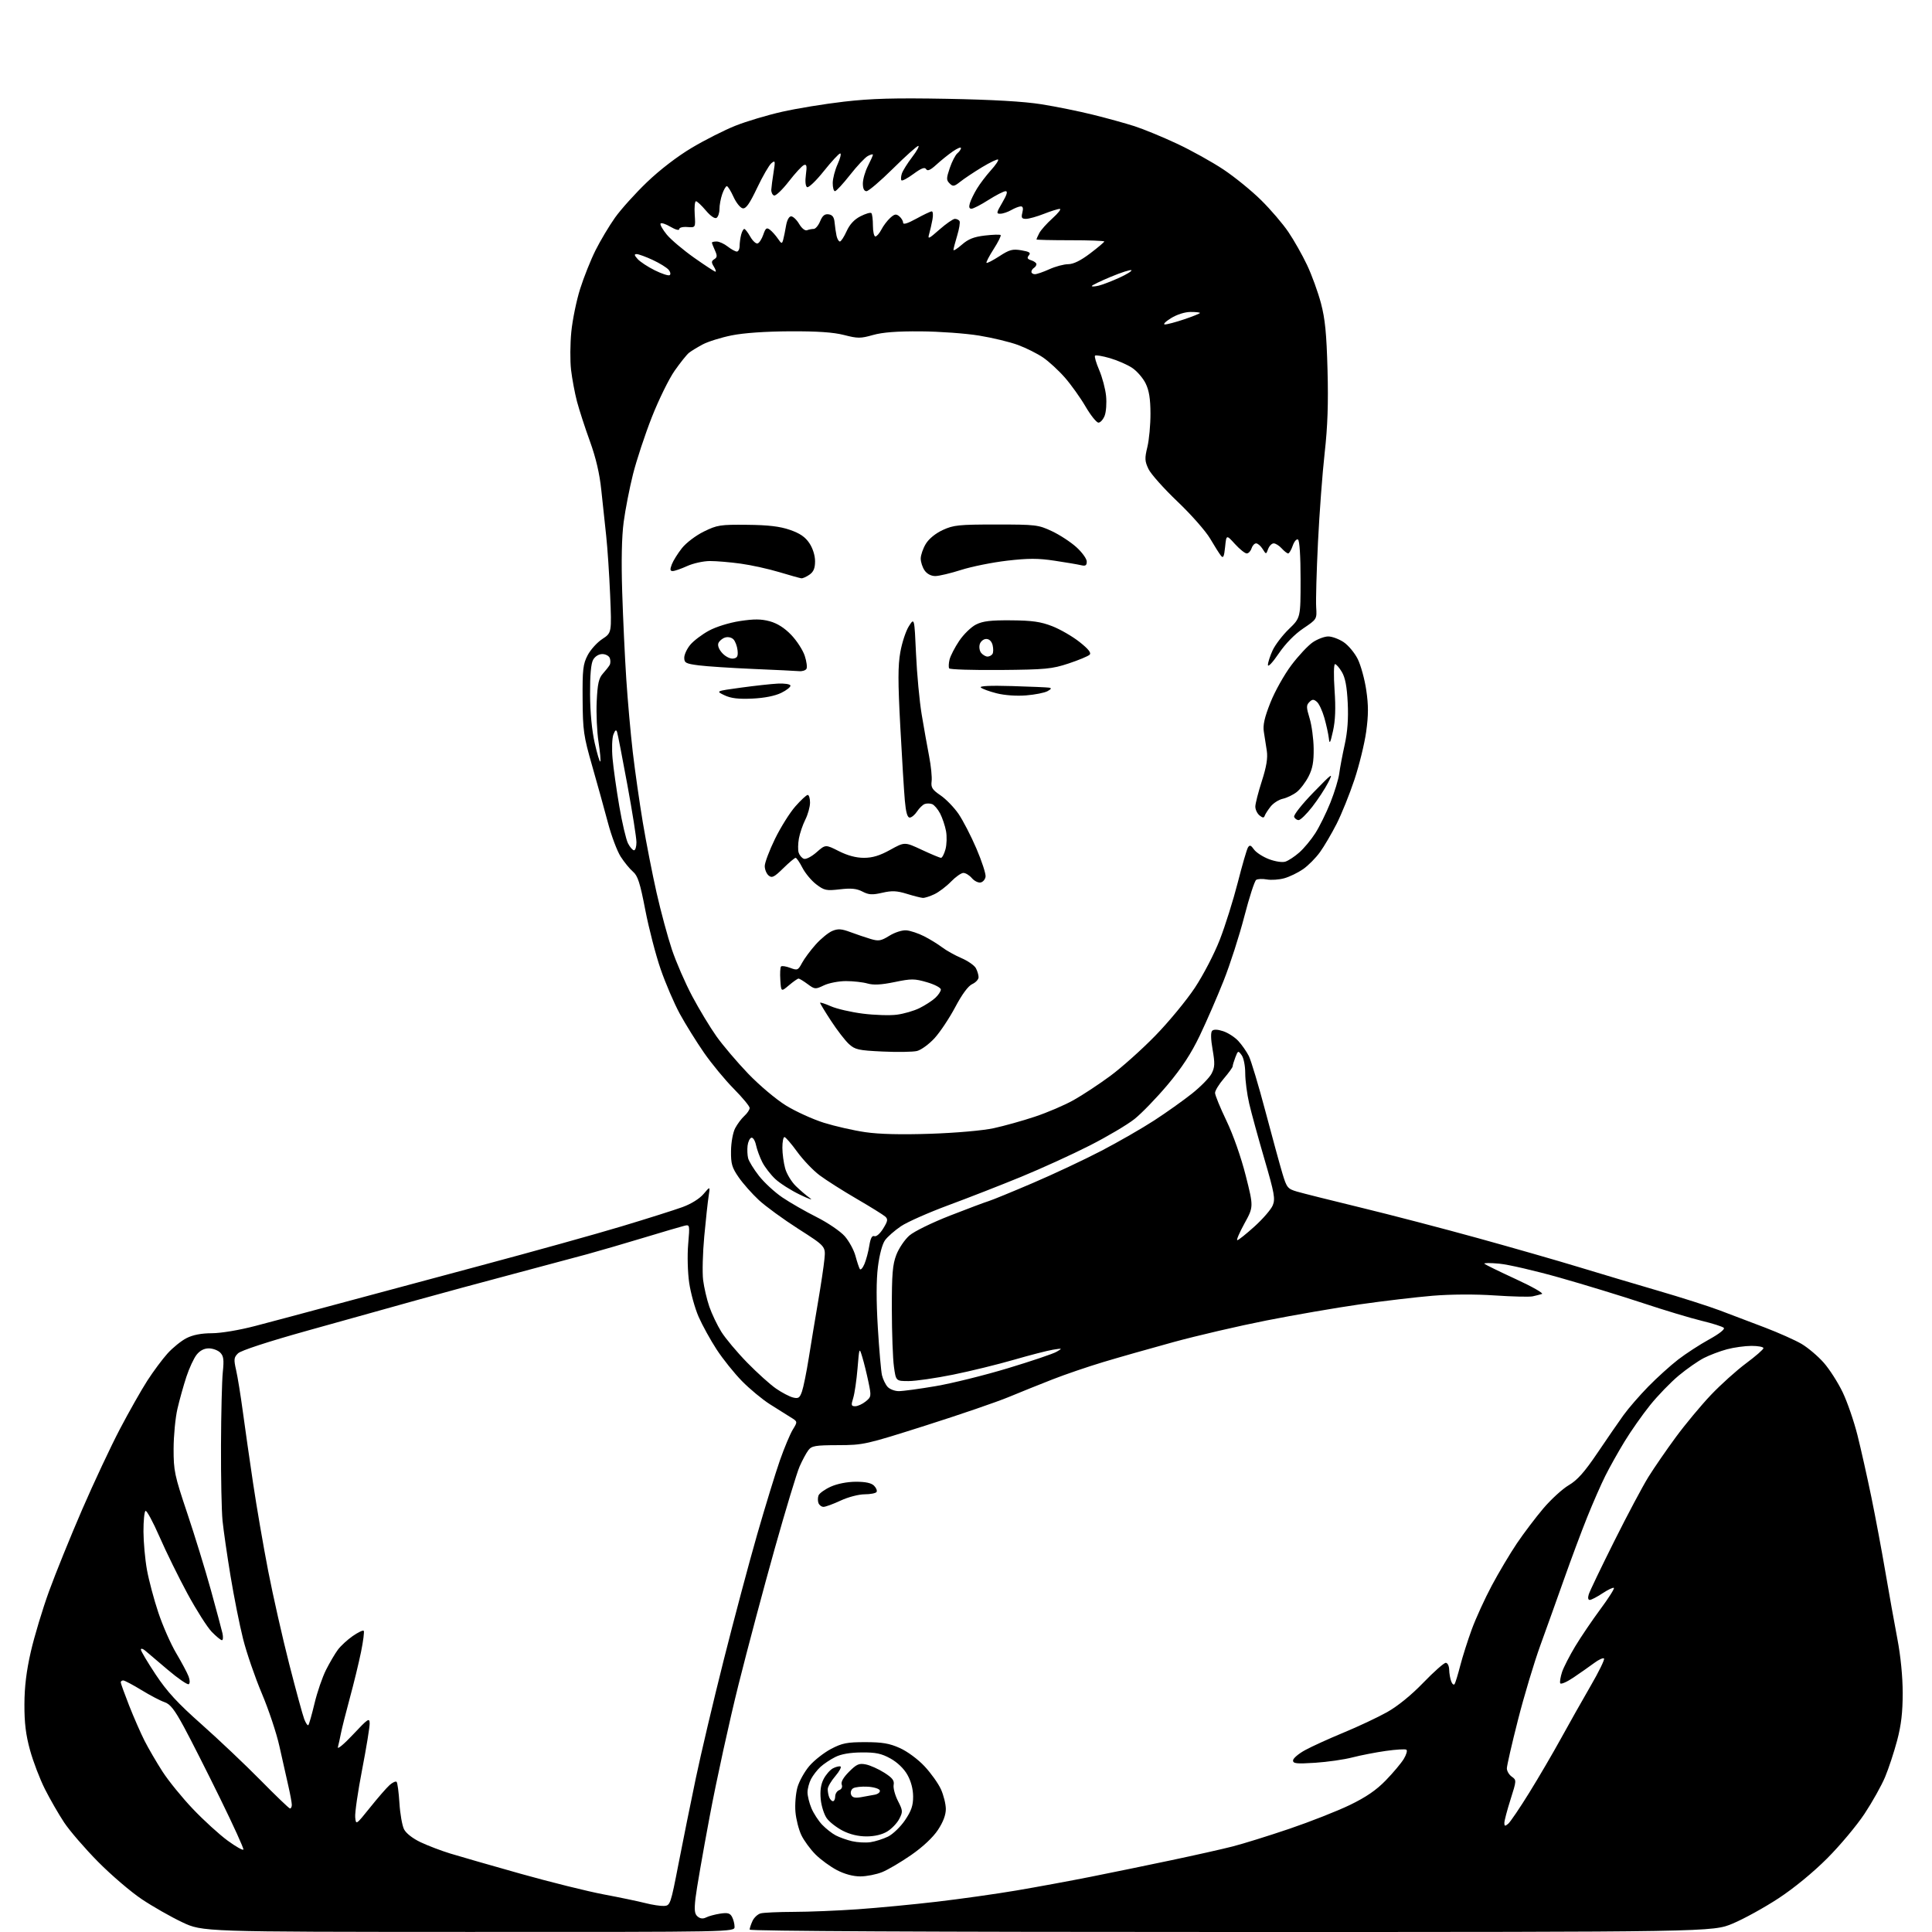 <?xml version="1.0" encoding="UTF-8" standalone="no"?>
<svg 
  version="1.1" 
  xmlns="http://www.w3.org/2000/svg" 
  xmlns:xlink="http://www.w3.org/1999/xlink" 
  xmlns:svg="http://www.w3.org/2000/svg"
  xmlns:rdf="http://www.w3.org/1999/02/22-rdf-syntax-ns#"
  xmlns:cc="http://creativecommons.org/ns#"
  xmlns:dc="http://purl.org/dc/elements/1.1/"
  viewBox="0 0 768 768"
  width="768"
  height="768"
>
<style>svg {background-color: white; }</style>"
<path stroke="none" fill="black" fill-rule="evenodd" d="M186.25,767.97C80.50,767.94 80.50,767.94 72.40,764.10C67.94,761.99 60.74,757.89 56.40,754.99C52.05,752.09 44.23,745.39 39.00,740.11C33.77,734.82 27.71,727.79 25.52,724.50C23.33,721.20 19.89,715.22 17.87,711.22C15.85,707.22 13.18,700.24 11.94,695.72C10.26,689.64 9.68,684.90 9.71,677.50C9.73,670.49 10.50,664.21 12.27,656.50C13.66,650.45 16.90,639.70 19.47,632.61C22.05,625.52 27.97,610.90 32.64,600.11C37.31,589.33 44.09,574.88 47.70,568.00C51.32,561.12 56.20,552.50 58.56,548.84C60.92,545.18 64.54,540.31 66.60,538.02C68.67,535.73 72.06,532.99 74.14,531.93C76.67,530.64 80.01,529.99 84.21,529.98C87.85,529.97 95.14,528.75 101.50,527.08C107.55,525.50 121.72,521.72 133.00,518.67C144.28,515.62 170.45,508.59 191.17,503.06C211.89,497.52 237.09,490.51 247.17,487.47C257.25,484.44 268.10,481.00 271.27,479.85C274.75,478.58 278.09,476.50 279.68,474.62C282.32,471.50 282.32,471.50 281.69,475.50C281.35,477.70 280.56,484.90 279.95,491.50C279.34,498.10 279.14,505.90 279.50,508.83C279.87,511.77 280.97,516.52 281.96,519.40C282.95,522.27 285.10,526.77 286.73,529.40C288.37,532.02 292.99,537.54 297.01,541.65C301.03,545.76 306.20,550.42 308.51,552.00C310.81,553.59 313.83,555.17 315.22,555.52C317.38,556.06 317.90,555.71 318.80,553.13C319.38,551.47 320.60,545.47 321.50,539.80C322.40,534.14 324.06,524.10 325.19,517.50C326.32,510.90 327.47,503.24 327.73,500.47C328.21,495.44 328.21,495.44 317.36,488.50C311.39,484.68 304.31,479.52 301.63,477.03C298.95,474.54 295.35,470.48 293.64,468.00C290.96,464.13 290.53,462.65 290.59,457.50C290.63,454.14 291.35,450.18 292.23,448.50C293.09,446.85 294.74,444.64 295.90,443.59C297.05,442.55 298.00,441.13 298.00,440.44C298.00,439.75 295.17,436.33 291.72,432.84C288.26,429.35 282.93,422.90 279.87,418.50C276.82,414.10 272.48,407.12 270.23,403.00C267.99,398.88 264.56,390.89 262.62,385.27C260.67,379.64 257.93,369.06 256.52,361.77C254.43,350.92 253.53,348.13 251.61,346.50C250.32,345.40 248.12,342.70 246.71,340.50C245.31,338.30 243.03,332.23 241.65,327.00C240.26,321.77 237.46,311.65 235.41,304.50C231.98,292.53 231.68,290.43 231.60,278.00C231.51,266.17 231.76,264.00 233.58,260.50C234.72,258.30 237.34,255.39 239.41,254.03C243.17,251.56 243.17,251.56 242.54,236.53C242.19,228.26 241.48,217.68 240.97,213.00C240.45,208.32 239.58,200.16 239.03,194.85C238.36,188.30 236.90,182.06 234.51,175.44C232.56,170.08 230.25,162.95 229.36,159.60C228.48,156.24 227.42,150.57 227.00,147.00C226.59,143.43 226.64,136.61 227.11,131.87C227.58,127.12 229.15,119.47 230.60,114.87C232.05,110.26 234.81,103.35 236.73,99.50C238.66,95.65 242.15,89.80 244.49,86.50C246.84,83.20 252.55,76.86 257.19,72.41C262.33,67.48 269.31,62.12 275.06,58.71C280.25,55.62 288.04,51.69 292.36,49.97C296.68,48.25 305.01,45.76 310.86,44.44C316.71,43.11 327.80,41.30 335.50,40.41C346.40,39.15 355.48,38.90 376.50,39.28C394.66,39.62 406.94,40.33 414.00,41.45C419.77,42.37 429.00,44.24 434.50,45.61C440.00,46.97 447.43,49.02 451.00,50.17C454.57,51.32 462.17,54.45 467.87,57.12C473.57,59.79 481.89,64.41 486.37,67.40C490.84,70.38 497.56,75.85 501.30,79.55C505.05,83.24 509.92,88.93 512.13,92.19C514.34,95.45 517.69,101.35 519.56,105.31C521.44,109.26 523.92,116.10 525.09,120.50C526.75,126.76 527.32,132.52 527.71,147.00C528.07,160.40 527.76,169.50 526.58,180.00C525.68,187.97 524.49,203.95 523.92,215.50C523.35,227.05 523.03,238.67 523.20,241.32C523.50,246.14 523.50,246.14 518.05,249.82C514.64,252.12 510.99,255.86 508.30,259.81C505.85,263.41 504.01,265.35 504.02,264.31C504.03,263.32 504.88,260.70 505.90,258.50C506.93,256.30 509.84,252.49 512.38,250.04C517.00,245.58 517.00,245.58 517.00,230.35C517.00,221.02 516.60,214.87 515.97,214.48C515.41,214.14 514.47,215.23 513.88,216.92C513.29,218.62 512.47,220.00 512.06,220.00C511.65,220.00 510.50,219.10 509.50,218.00C508.50,216.90 507.07,216.00 506.31,216.00C505.56,216.00 504.57,217.00 504.11,218.22C503.29,220.44 503.29,220.44 501.91,218.22C501.14,217.00 499.98,216.00 499.33,216.00C498.67,216.00 497.85,216.90 497.50,218.00C497.15,219.10 496.29,220.00 495.59,220.00C494.89,220.00 492.79,218.31 490.91,216.25C487.50,212.50 487.50,212.50 487.00,217.42C486.60,221.31 486.26,222.04 485.36,220.92C484.73,220.14 482.78,217.07 481.04,214.09C479.29,211.12 473.45,204.49 468.05,199.36C462.66,194.22 457.47,188.41 456.54,186.44C455.05,183.31 455.00,182.20 456.10,177.68C456.79,174.83 457.35,168.85 457.33,164.39C457.31,158.50 456.78,155.22 455.40,152.40C454.35,150.27 451.95,147.50 450.06,146.24C448.17,144.98 444.20,143.24 441.24,142.38C438.28,141.52 435.60,141.07 435.29,141.38C434.98,141.69 435.73,144.26 436.95,147.11C438.17,149.95 439.40,154.57 439.68,157.39C439.96,160.20 439.71,163.74 439.12,165.25C438.53,166.76 437.42,168.00 436.66,168.00C435.89,168.00 433.58,165.13 431.53,161.62C429.48,158.11 425.78,152.93 423.31,150.10C420.84,147.28 416.95,143.70 414.66,142.13C412.37,140.57 407.89,138.32 404.69,137.14C401.50,135.95 394.52,134.27 389.19,133.40C383.86,132.53 373.43,131.77 366.00,131.72C356.58,131.65 350.85,132.09 347.02,133.17C342.08,134.57 340.96,134.57 335.52,133.17C331.28,132.08 324.92,131.65 314.00,131.70C304.25,131.75 295.65,132.35 290.84,133.32C286.62,134.17 281.45,135.79 279.34,136.91C277.23,138.04 274.77,139.53 273.89,140.24C273.00,140.94 270.43,144.16 268.17,147.38C265.91,150.61 261.83,158.93 259.10,165.87C256.37,172.82 253.01,183.00 251.63,188.50C250.25,194.00 248.58,202.55 247.92,207.50C247.14,213.41 246.94,223.01 247.34,235.50C247.67,245.95 248.40,261.48 248.96,270.00C249.52,278.52 250.68,291.57 251.54,299.00C252.41,306.43 254.21,319.02 255.54,327.00C256.88,334.98 259.34,347.54 261.01,354.92C262.68,362.30 265.41,372.42 267.08,377.42C268.75,382.41 272.38,390.77 275.16,396.00C277.94,401.23 282.29,408.43 284.83,412.00C287.37,415.57 293.03,422.23 297.40,426.79C301.86,431.43 308.45,436.99 312.42,439.45C316.32,441.85 323.11,444.94 327.52,446.32C331.94,447.70 339.32,449.38 343.94,450.05C349.51,450.87 358.23,451.08 369.91,450.69C380.07,450.35 390.67,449.41 395.00,448.48C399.12,447.59 406.50,445.53 411.38,443.90C416.27,442.28 423.19,439.32 426.75,437.32C430.32,435.33 436.90,430.99 441.37,427.69C445.84,424.39 453.87,417.22 459.20,411.75C464.54,406.29 471.63,397.69 474.97,392.66C478.36,387.53 482.74,379.10 484.91,373.50C487.05,368.00 490.24,357.81 492.02,350.87C493.79,343.92 495.62,337.62 496.09,336.87C496.77,335.78 497.26,335.95 498.47,337.67C499.31,338.86 501.98,340.59 504.40,341.52C506.94,342.48 509.72,342.91 510.97,342.51C512.16,342.13 514.64,340.50 516.48,338.88C518.32,337.27 521.19,333.82 522.85,331.22C524.51,328.63 527.22,323.12 528.87,319.00C530.51,314.88 532.09,309.70 532.37,307.50C532.65,305.30 533.63,300.12 534.54,296.00C535.67,290.84 536.05,285.66 535.74,279.40C535.43,272.96 534.75,269.39 533.43,267.15C532.41,265.42 531.17,264.00 530.69,264.00C530.19,264.00 530.11,268.51 530.51,274.32C531.01,281.57 530.82,286.41 529.89,290.57C528.81,295.43 528.51,295.96 528.24,293.50C528.05,291.85 527.26,288.20 526.46,285.38C525.67,282.57 524.32,279.68 523.46,278.97C522.18,277.90 521.65,277.92 520.48,279.10C519.24,280.33 519.26,281.19 520.58,285.51C521.42,288.25 522.15,293.65 522.20,297.50C522.27,302.80 521.78,305.52 520.17,308.66C519.01,310.94 516.90,313.72 515.48,314.84C514.06,315.95 511.58,317.15 509.97,317.51C508.35,317.86 506.15,319.27 505.08,320.63C504.01,321.99 502.95,323.64 502.73,324.30C502.43,325.20 501.91,325.15 500.66,324.13C499.75,323.37 499.01,321.80 499.01,320.63C499.02,319.46 500.18,314.90 501.60,310.50C503.44,304.78 504.00,301.36 503.58,298.50C503.25,296.30 502.72,292.89 502.40,290.92C501.97,288.27 502.64,285.27 505.00,279.31C506.75,274.88 510.50,268.18 513.34,264.41C516.18,260.64 520.03,256.53 521.90,255.28C523.77,254.03 526.51,253.00 528.00,253.00C529.49,253.00 532.23,254.01 534.10,255.25C535.97,256.49 538.50,259.53 539.73,262.00C540.95,264.48 542.48,270.03 543.11,274.35C544.00,280.37 543.99,284.23 543.08,290.85C542.42,295.61 540.31,304.22 538.39,309.98C536.47,315.74 533.29,323.62 531.33,327.48C529.36,331.34 526.40,336.40 524.73,338.71C523.07,341.03 520.04,344.09 517.99,345.51C515.94,346.93 512.57,348.56 510.49,349.13C508.42,349.70 505.32,349.91 503.61,349.60C501.90,349.29 499.98,349.36 499.35,349.77C498.72,350.17 496.60,356.72 494.63,364.33C492.66,371.94 488.97,383.42 486.42,389.83C483.88,396.25 479.61,406.05 476.95,411.62C473.51,418.81 469.81,424.47 464.14,431.22C459.75,436.43 453.83,442.56 450.98,444.83C448.12,447.10 440.10,451.85 433.15,455.38C426.19,458.92 413.98,464.49 406.00,467.77C398.02,471.05 384.99,476.14 377.04,479.08C369.08,482.03 360.56,485.80 358.11,487.47C355.65,489.14 352.82,491.62 351.82,493.00C350.73,494.50 349.60,498.72 348.99,503.57C348.32,508.91 348.31,517.08 348.95,527.74C349.49,536.60 350.23,545.12 350.60,546.68C350.97,548.23 351.95,550.29 352.79,551.25C353.63,552.21 355.65,553.00 357.29,553.00C358.94,553.00 365.55,552.10 372.00,551.00C378.45,549.90 391.32,546.71 400.59,543.91C409.86,541.12 418.58,538.17 419.97,537.37C422.44,535.94 422.40,535.92 418.57,536.53C416.40,536.88 409.42,538.68 403.04,540.53C396.66,542.38 385.78,545.05 378.85,546.45C371.92,547.85 363.98,549.00 361.20,549.00C356.14,549.00 356.14,549.00 355.35,543.25C354.91,540.09 354.54,529.85 354.52,520.50C354.50,506.43 354.81,502.69 356.31,498.80C357.31,496.21 359.63,492.78 361.47,491.16C363.35,489.51 370.41,486.05 377.65,483.22C384.72,480.46 391.62,477.87 393.00,477.46C394.38,477.05 402.25,473.82 410.50,470.29C418.75,466.77 431.04,460.99 437.80,457.47C444.57,453.94 454.02,448.51 458.80,445.40C463.59,442.29 470.33,437.50 473.78,434.76C477.24,432.02 480.76,428.43 481.62,426.78C482.92,424.25 482.99,422.76 482.03,417.24C481.30,413.06 481.24,410.36 481.85,409.75C482.47,409.13 484.05,409.19 486.24,409.92C488.13,410.54 490.82,412.27 492.22,413.77C493.62,415.27 495.51,417.97 496.42,419.76C497.32,421.56 500.30,431.46 503.02,441.76C505.75,452.07 508.80,463.20 509.79,466.50C511.48,472.11 511.86,472.58 515.55,473.67C517.72,474.31 529.17,477.18 541.00,480.05C552.83,482.92 573.75,488.38 587.50,492.18C601.25,495.98 619.25,501.14 627.50,503.66C635.75,506.18 649.97,510.41 659.11,513.08C668.24,515.74 679.27,519.26 683.61,520.90C687.95,522.54 696.00,525.59 701.51,527.69C707.01,529.79 713.61,532.73 716.16,534.23C718.71,535.74 722.68,539.10 724.97,541.70C727.26,544.30 730.65,549.60 732.50,553.47C734.35,557.33 736.99,565.00 738.37,570.50C739.75,576.00 742.22,587.02 743.87,595.00C745.51,602.98 748.04,616.48 749.49,625.00C750.95,633.52 753.08,645.45 754.24,651.50C755.54,658.31 756.35,666.50 756.35,673.00C756.35,680.67 755.76,685.76 754.14,691.87C752.92,696.47 750.77,703.00 749.36,706.37C747.96,709.74 744.27,716.33 741.18,721.00C738.09,725.67 731.40,733.66 726.32,738.74C720.72,744.35 713.11,750.59 706.97,754.62C701.40,758.27 693.25,762.77 688.84,764.62C680.84,768.00 680.84,768.00 489.42,768.00C368.77,768.00 298.00,767.65 298.00,767.05C298.00,766.52 298.50,764.99 299.12,763.63C299.74,762.28 301.20,760.91 302.37,760.60C303.54,760.28 309.45,760.02 315.50,760.00C321.55,759.99 333.02,759.52 341.00,758.96C348.98,758.40 363.12,757.05 372.43,755.96C381.74,754.87 395.93,752.87 403.96,751.51C411.99,750.15 425.30,747.70 433.53,746.06C441.76,744.42 456.15,741.47 465.50,739.49C474.85,737.52 485.88,735.05 490.00,733.99C494.12,732.94 504.25,729.79 512.50,726.99C520.75,724.19 531.57,719.93 536.55,717.53C543.02,714.40 547.10,711.61 550.86,707.73C553.76,704.75 556.99,700.91 558.03,699.19C559.07,697.48 559.53,695.83 559.05,695.53C558.56,695.23 554.89,695.45 550.88,696.02C546.87,696.59 540.90,697.75 537.60,698.60C534.31,699.46 527.65,700.41 522.81,700.73C515.42,701.20 514.00,701.06 514.00,699.81C514.00,698.99 516.19,697.12 518.88,695.66C521.56,694.20 528.45,691.07 534.18,688.70C539.92,686.33 547.65,682.69 551.36,680.62C555.58,678.25 560.98,673.88 565.76,668.92C569.97,664.56 573.99,661.00 574.71,661.00C575.43,661.00 576.03,662.20 576.07,663.75C576.11,665.26 576.48,667.37 576.90,668.43C577.31,669.50 577.92,669.94 578.24,669.42C578.56,668.91 579.57,665.60 580.48,662.08C581.39,658.56 583.44,652.10 585.04,647.73C586.64,643.35 590.23,635.49 593.02,630.26C595.82,625.03 600.31,617.48 603.01,613.48C605.71,609.48 610.44,603.24 613.51,599.61C616.59,595.99 621.14,591.83 623.62,590.38C627.01,588.39 629.84,585.21 634.97,577.62C638.73,572.05 643.40,565.27 645.36,562.55C647.32,559.83 651.76,554.72 655.21,551.19C658.67,547.65 664.01,542.83 667.07,540.46C670.13,538.10 675.68,534.49 679.39,532.45C683.41,530.24 685.77,528.37 685.24,527.84C684.74,527.34 680.77,526.08 676.42,525.03C672.06,523.98 661.56,520.82 653.08,518.00C644.59,515.19 629.74,510.64 620.08,507.91C610.41,505.17 599.58,502.66 596.00,502.33C592.42,501.99 589.76,502.01 590.08,502.35C590.39,502.70 595.99,505.44 602.52,508.45C609.05,511.45 613.74,514.12 612.95,514.37C612.15,514.62 610.48,515.05 609.24,515.32C608.00,515.59 601.25,515.43 594.24,514.96C586.46,514.43 576.83,514.48 569.50,515.08C562.90,515.63 549.85,517.17 540.50,518.51C531.15,519.85 514.47,522.73 503.44,524.91C492.40,527.09 475.75,530.96 466.44,533.51C457.12,536.06 444.55,539.64 438.50,541.46C432.45,543.28 423.45,546.35 418.50,548.29C413.55,550.22 405.68,553.39 401.00,555.33C396.32,557.28 381.48,562.37 368.00,566.65C344.08,574.25 343.25,574.44 333.17,574.47C324.03,574.50 322.66,574.73 321.32,576.50C320.48,577.60 318.92,580.52 317.84,582.98C316.76,585.44 312.33,600.07 308.00,615.48C303.67,630.89 297.17,655.28 293.57,669.67C289.97,684.06 284.80,707.68 282.09,722.17C279.37,736.65 276.84,751.22 276.47,754.54C275.93,759.36 276.10,760.84 277.33,761.86C278.37,762.72 279.46,762.84 280.69,762.21C281.68,761.70 284.19,761.02 286.25,760.70C289.26,760.24 290.20,760.50 291.00,762.00C291.55,763.03 292.00,764.80 292.00,765.93C292.00,768.00 292.00,768.00 186.25,767.97zM264.00,757.64C266.42,757.50 266.60,756.97 269.70,741.00C271.47,731.92 274.55,716.62 276.57,707.00C278.58,697.38 283.57,676.23 287.66,660.00C291.75,643.77 297.74,621.27 300.98,610.00C304.22,598.73 308.30,585.45 310.03,580.50C311.77,575.55 314.07,570.06 315.14,568.30C317.10,565.11 317.10,565.11 314.30,563.40C312.76,562.46 309.02,560.11 306.00,558.18C302.98,556.25 298.00,552.12 294.94,549.00C291.88,545.88 287.34,540.22 284.86,536.42C282.38,532.61 279.16,526.76 277.70,523.42C276.24,520.08 274.56,514.00 273.96,509.92C273.36,505.79 273.18,499.01 273.56,494.61C274.23,486.72 274.23,486.72 271.87,487.31C270.56,487.63 263.43,489.73 256.00,491.98C248.57,494.23 238.45,497.18 233.50,498.54C228.55,499.89 215.05,503.51 203.50,506.57C191.95,509.63 174.62,514.33 165.00,517.01C155.38,519.69 136.03,525.08 122.00,529.01C106.51,533.34 95.76,536.86 94.63,537.97C92.97,539.59 92.88,540.35 93.86,544.65C94.47,547.32 95.66,554.67 96.51,561.00C97.36,567.33 99.20,580.15 100.59,589.50C101.98,598.85 104.69,614.60 106.61,624.50C108.54,634.40 112.30,651.05 114.97,661.50C117.64,671.95 120.33,681.80 120.94,683.39C121.56,684.98 122.29,686.04 122.57,685.76C122.86,685.48 123.96,681.59 125.03,677.12C126.10,672.64 128.16,666.65 129.61,663.79C131.05,660.94 133.16,657.34 134.30,655.81C135.43,654.28 138.09,651.83 140.20,650.36C142.31,648.90 144.28,647.95 144.58,648.25C144.88,648.55 144.40,652.33 143.52,656.65C142.64,660.97 140.63,669.23 139.06,675.00C137.49,680.77 135.90,687.08 135.53,689.00C135.15,690.92 134.61,693.40 134.32,694.50C134.02,695.60 136.73,693.35 140.34,689.50C146.29,683.15 146.91,682.74 146.95,685.08C146.98,686.49 145.63,694.76 143.95,703.45C142.27,712.14 141.03,720.66 141.20,722.38C141.50,725.50 141.50,725.50 147.12,718.50C150.20,714.65 153.69,710.64 154.87,709.59C156.05,708.54 157.30,707.97 157.66,708.32C158.01,708.68 158.51,712.46 158.78,716.73C159.04,721.00 159.87,725.70 160.61,727.17C161.42,728.77 164.08,730.84 167.23,732.33C170.13,733.70 175.43,735.72 179.00,736.81C182.57,737.91 195.18,741.53 207.00,744.86C218.82,748.18 233.68,751.87 240.00,753.06C246.32,754.25 253.75,755.80 256.50,756.50C259.25,757.21 262.62,757.72 264.00,757.64zM342.00,745.90C339.14,745.90 335.76,745.00 332.71,743.41C330.08,742.04 326.24,739.24 324.18,737.18C322.12,735.12 319.58,731.65 318.54,729.47C317.50,727.29 316.44,723.13 316.20,720.23C315.95,717.34 316.31,712.97 316.99,710.52C317.68,708.08 319.81,704.25 321.73,702.00C323.65,699.76 327.54,696.71 330.36,695.22C334.78,692.91 336.70,692.53 344.00,692.53C350.75,692.54 353.58,693.02 357.71,694.88C360.68,696.21 364.91,699.33 367.52,702.13C370.05,704.83 372.98,708.94 374.04,711.27C375.09,713.60 375.97,717.11 375.98,719.08C375.99,721.45 374.93,724.27 372.84,727.43C370.89,730.38 366.84,734.18 362.29,737.34C358.23,740.16 353.02,743.24 350.71,744.18C348.39,745.12 344.48,745.89 342.00,745.90zM96.76,735.21C96.92,734.74 92.76,725.61 87.52,714.93C82.28,704.24 75.81,691.47 73.15,686.55C69.37,679.57 67.66,677.39 65.40,676.63C63.80,676.10 59.68,673.94 56.23,671.83C52.79,669.73 49.52,668.00 48.98,668.00C48.44,668.00 48.00,668.34 48.00,668.76C48.00,669.17 49.51,673.34 51.34,678.01C53.18,682.68 55.94,688.98 57.47,692.00C59.01,695.02 62.21,700.52 64.59,704.22C66.97,707.91 72.42,714.62 76.71,719.12C80.99,723.62 87.20,729.27 90.49,731.68C93.78,734.09 96.61,735.67 96.76,735.21zM346.00,732.30C347.93,732.02 351.07,731.02 353.00,730.08C354.93,729.13 357.96,726.20 359.75,723.57C362.27,719.85 363.00,717.74 362.98,714.14C362.97,711.19 362.14,708.04 360.70,705.50C359.31,703.04 356.72,700.56 353.97,699.03C350.36,697.04 348.15,696.57 342.50,696.62C337.88,696.66 334.31,697.28 332.00,698.46C330.07,699.43 327.44,701.19 326.15,702.37C324.87,703.54 323.18,705.72 322.40,707.20C321.63,708.69 321.00,711.06 321.00,712.48C321.00,713.90 321.70,716.74 322.55,718.78C323.41,720.83 325.32,723.78 326.80,725.34C328.29,726.90 330.72,728.82 332.22,729.60C333.71,730.38 336.64,731.42 338.72,731.91C340.80,732.39 344.07,732.57 346.00,732.30zM344.46,730.00C341.20,730.00 337.87,729.21 335.02,727.75C332.60,726.51 329.74,724.30 328.67,722.82C327.60,721.35 326.51,717.94 326.25,715.24C325.93,711.88 326.29,709.34 327.40,707.20C328.29,705.47 329.94,703.57 331.07,702.96C332.19,702.36 333.55,702.02 334.08,702.19C334.61,702.37 333.71,704.09 332.07,706.01C330.42,707.93 329.06,710.25 329.04,711.17C329.02,712.09 329.27,713.55 329.61,714.42C329.94,715.29 330.62,716.00 331.11,716.00C331.60,716.00 332.00,715.15 332.00,714.11C332.00,713.07 332.72,711.94 333.60,711.60C334.57,711.23 334.97,710.35 334.60,709.40C334.21,708.38 335.25,706.55 337.52,704.28C340.52,701.28 341.50,700.85 344.18,701.39C345.90,701.73 349.19,703.20 351.49,704.66C354.74,706.72 355.57,707.79 355.24,709.51C355.01,710.73 355.77,713.59 356.93,715.87C358.91,719.74 358.94,720.21 357.47,723.05C356.61,724.72 354.46,726.97 352.70,728.04C350.65,729.29 347.69,729.99 344.46,730.00zM599.52,724.99C600.35,724.29 604.13,718.73 607.91,712.61C611.70,706.50 617.38,696.77 620.55,691.00C623.72,685.23 629.00,675.87 632.28,670.21C635.57,664.55 637.97,659.64 637.62,659.28C637.26,658.93 635.52,659.72 633.74,661.05C631.96,662.37 628.26,664.96 625.53,666.81C622.76,668.68 620.40,669.69 620.20,669.09C620.00,668.50 620.34,666.50 620.95,664.64C621.57,662.78 623.93,658.18 626.19,654.42C628.46,650.66 632.96,644.02 636.19,639.66C639.42,635.30 641.84,631.50 641.55,631.22C641.27,630.94 639.24,631.90 637.04,633.35C634.84,634.81 632.55,636.00 631.95,636.00C631.28,636.00 631.13,635.14 631.57,633.75C631.95,632.51 636.52,622.99 641.72,612.59C646.91,602.20 653.02,590.72 655.28,587.09C657.54,583.47 662.44,576.35 666.18,571.27C669.91,566.20 676.18,558.66 680.11,554.52C684.04,550.39 690.35,544.71 694.13,541.91C697.91,539.10 701.00,536.40 701.00,535.91C701.00,535.41 698.86,535.01 696.25,535.01C693.64,535.02 689.25,535.62 686.50,536.36C683.75,537.09 679.62,538.66 677.32,539.83C675.02,541.01 670.52,544.15 667.32,546.81C664.12,549.48 658.99,554.77 655.93,558.58C652.87,562.39 648.31,568.88 645.80,573.00C643.28,577.12 639.83,583.29 638.13,586.69C636.43,590.09 633.17,597.52 630.90,603.19C628.62,608.86 624.54,619.80 621.82,627.50C619.09,635.20 614.83,647.12 612.33,654.00C609.83,660.88 605.81,674.27 603.40,683.77C600.98,693.26 599.00,701.90 599.00,702.96C599.00,704.02 599.88,705.50 600.95,706.25C602.88,707.61 602.87,707.73 600.45,715.35C599.10,719.60 598.00,723.79 598.00,724.66C598.00,725.96 598.27,726.02 599.52,724.99zM115.25,718.89C115.66,718.95 116.00,718.30 116.00,717.46C116.00,716.61 115.35,713.12 114.57,709.71C113.78,706.29 112.21,699.31 111.08,694.20C109.96,689.08 106.81,679.63 104.09,673.20C101.37,666.76 98.01,657.00 96.63,651.50C95.24,646.00 93.00,634.75 91.64,626.50C90.28,618.25 88.85,608.35 88.46,604.50C88.08,600.65 87.80,587.15 87.85,574.50C87.90,561.85 88.22,548.76 88.57,545.42C89.08,540.49 88.88,539.02 87.53,537.67C86.61,536.75 84.57,536.00 83.00,536.00C81.13,536.00 79.45,536.88 78.14,538.55C77.03,539.96 75.21,543.90 74.09,547.30C72.97,550.71 71.37,556.42 70.54,560.00C69.71,563.58 69.02,570.74 69.01,575.92C69.00,584.69 69.38,586.46 74.40,601.42C77.37,610.26 81.60,624.02 83.81,632.00C86.01,639.98 88.09,647.74 88.43,649.25C88.76,650.76 88.67,652.00 88.22,652.00C87.76,652.00 85.94,650.50 84.16,648.67C82.39,646.84 78.06,640.03 74.54,633.54C71.03,627.06 66.02,616.87 63.42,610.91C60.81,604.95 58.30,600.31 57.84,600.60C57.38,600.88 57.02,604.58 57.03,608.81C57.05,613.04 57.67,619.88 58.41,624.00C59.15,628.12 61.18,635.77 62.93,641.00C64.67,646.23 67.87,653.50 70.04,657.16C72.21,660.82 74.42,664.96 74.95,666.37C75.53,667.89 75.55,669.16 75.02,669.49C74.52,669.80 70.82,667.26 66.80,663.86C62.79,660.45 58.71,656.99 57.75,656.18C56.79,655.36 56.00,655.16 56.00,655.74C56.00,656.31 58.65,660.77 61.88,665.64C66.41,672.47 70.59,677.01 80.13,685.46C86.93,691.50 97.45,701.46 103.50,707.60C109.55,713.75 114.84,718.83 115.25,718.89zM342.21,714.42C344.02,714.12 346.54,713.66 347.82,713.40C349.10,713.14 349.96,712.38 349.74,711.71C349.52,711.05 347.35,710.38 344.92,710.24C342.49,710.10 339.87,710.39 339.10,710.89C338.34,711.39 337.98,712.51 338.32,713.38C338.77,714.55 339.78,714.82 342.21,714.42zM327.37,599.00C326.58,599.00 325.68,598.33 325.36,597.50C325.05,596.67 325.05,595.31 325.38,594.46C325.70,593.61 327.89,592.04 330.23,590.98C332.82,589.81 336.74,589.04 340.18,589.02C344.05,589.01 346.36,589.50 347.44,590.58C348.31,591.45 348.76,592.57 348.45,593.08C348.14,593.59 346.00,594.00 343.69,594.01C341.34,594.02 337.15,595.11 334.15,596.51C331.21,597.88 328.16,599.00 327.37,599.00zM339.96,559.00C340.96,559.00 342.83,558.15 344.11,557.11C346.36,555.29 346.40,555.01 345.22,549.36C344.55,546.14 343.46,541.70 342.79,539.50C341.58,535.50 341.58,535.50 340.88,544.00C340.49,548.67 339.72,553.96 339.16,555.75C338.27,558.60 338.36,559.00 339.96,559.00zM343.63,502.46C344.32,500.83 345.19,497.56 345.56,495.19C346.04,492.19 346.65,491.04 347.57,491.39C348.35,491.69 349.81,490.42 351.08,488.37C352.92,485.39 353.05,484.64 351.88,483.59C351.12,482.91 346.00,479.73 340.50,476.53C335.00,473.33 328.39,469.13 325.80,467.19C323.22,465.26 319.21,461.05 316.88,457.84C314.56,454.63 312.28,452.00 311.83,452.00C311.37,452.00 311.00,453.91 311.01,456.25C311.01,458.59 311.51,462.28 312.11,464.45C312.71,466.63 314.62,469.79 316.35,471.47C318.08,473.16 320.62,475.33 322.00,476.29C323.38,477.25 321.57,476.63 318.00,474.91C314.43,473.20 310.00,470.38 308.16,468.65C306.33,466.92 304.02,463.93 303.03,462.00C302.05,460.07 300.92,457.01 300.53,455.20C300.14,453.37 299.30,452.06 298.66,452.27C298.02,452.48 297.35,453.91 297.17,455.45C296.99,456.98 297.09,459.22 297.39,460.41C297.69,461.61 299.62,464.76 301.69,467.41C303.76,470.06 307.93,473.92 310.97,475.98C314.01,478.04 320.14,481.56 324.58,483.79C329.05,486.04 334.06,489.45 335.79,491.41C337.51,493.37 339.43,496.89 340.06,499.24C340.69,501.58 341.47,503.93 341.79,504.46C342.12,504.99 342.94,504.09 343.63,502.46zM491.85,493.00C492.29,493.00 495.37,490.54 498.69,487.54C502.01,484.54 505.27,480.77 505.93,479.16C507.00,476.58 506.61,474.39 502.65,460.84C500.17,452.37 497.44,442.39 496.57,438.66C495.71,434.93 495.00,429.51 495.00,426.63C495.00,423.66 494.38,420.54 493.57,419.44C492.20,417.57 492.11,417.60 491.07,420.32C490.48,421.86 490.00,423.47 490.00,423.89C490.00,424.30 488.43,426.48 486.50,428.73C484.57,430.98 483.00,433.55 483.00,434.44C483.00,435.34 485.04,440.32 487.53,445.51C490.22,451.11 493.34,459.99 495.20,467.34C498.33,479.74 498.33,479.74 494.68,486.37C492.68,490.02 491.40,493.00 491.85,493.00zM364.50,417.79C362.85,418.18 356.70,418.28 350.83,418.00C341.21,417.55 339.89,417.25 337.44,415.00C335.94,413.62 332.76,409.50 330.36,405.82C327.96,402.15 326.00,398.92 326.00,398.63C326.00,398.35 327.91,398.96 330.25,399.99C332.59,401.03 338.33,402.35 343.00,402.94C347.66,403.53 353.74,403.72 356.49,403.36C359.25,403.01 363.30,401.84 365.50,400.75C367.70,399.66 370.51,397.85 371.75,396.71C372.99,395.58 374.00,394.07 374.00,393.35C374.00,392.64 371.52,391.34 368.50,390.46C363.51,389.01 362.30,389.00 355.59,390.39C350.30,391.48 347.24,391.64 344.85,390.96C343.02,390.43 339.16,390.00 336.29,390.00C333.42,390.00 329.48,390.76 327.53,391.69C324.11,393.32 323.90,393.30 321.04,391.19C319.41,389.98 317.79,389.00 317.43,389.00C317.08,389.00 315.37,390.19 313.64,391.65C310.50,394.31 310.50,394.31 310.19,389.55C310.02,386.93 310.15,384.52 310.48,384.19C310.81,383.86 312.44,384.11 314.12,384.74C316.98,385.82 317.25,385.71 318.83,382.76C319.75,381.05 322.20,377.75 324.28,375.43C326.35,373.12 329.31,370.70 330.86,370.06C333.12,369.12 334.52,369.21 338.08,370.54C340.51,371.44 344.12,372.67 346.11,373.26C349.26,374.20 350.20,374.04 353.55,371.97C355.71,370.63 358.64,369.70 360.27,369.82C361.86,369.95 365.04,371.00 367.33,372.17C369.63,373.33 372.85,375.32 374.50,376.57C376.15,377.83 379.61,379.76 382.18,380.86C384.75,381.97 387.34,383.77 387.93,384.87C388.52,385.97 389.00,387.58 389.00,388.46C389.00,389.33 387.87,390.56 386.48,391.19C384.87,391.93 382.44,395.22 379.73,400.33C377.40,404.72 373.70,410.28 371.50,412.69C369.30,415.09 366.15,417.39 364.50,417.79zM366.85,356.93C366.11,356.89 363.25,356.17 360.50,355.32C356.48,354.08 354.56,354.00 350.69,354.89C346.72,355.80 345.35,355.72 342.83,354.41C340.51,353.21 338.34,353.00 333.86,353.52C328.46,354.14 327.66,353.97 324.47,351.54C322.55,350.08 320.08,347.11 318.97,344.94C317.86,342.77 316.65,341.00 316.27,341.00C315.89,341.00 313.67,342.87 311.34,345.16C307.74,348.69 306.86,349.13 305.55,348.04C304.70,347.33 304.00,345.64 304.00,344.28C304.00,342.92 305.84,338.05 308.08,333.45C310.33,328.86 313.96,323.05 316.17,320.55C318.37,318.05 320.58,316.00 321.08,316.00C321.59,316.00 322.00,317.37 322.00,319.04C322.00,320.71 321.16,323.75 320.14,325.79C319.11,327.83 317.96,331.21 317.58,333.29C317.20,335.38 317.16,337.93 317.48,338.95C317.81,339.98 318.73,341.07 319.54,341.38C320.36,341.69 322.56,340.57 324.58,338.80C328.15,335.66 328.15,335.66 333.43,338.33C336.93,340.10 340.29,341.00 343.42,341.00C346.86,341.00 349.71,340.13 353.88,337.82C359.63,334.64 359.63,334.64 366.43,337.82C370.17,339.57 373.60,341.00 374.07,341.00C374.53,341.00 375.33,339.48 375.84,337.62C376.35,335.76 376.45,332.49 376.06,330.37C375.66,328.24 374.60,325.09 373.71,323.37C372.81,321.65 371.38,319.98 370.54,319.65C369.69,319.33 368.35,319.31 367.56,319.62C366.77,319.92 365.41,321.26 364.54,322.58C363.67,323.91 362.35,325.00 361.62,325.00C360.70,325.00 360.10,322.91 359.69,318.25C359.36,314.54 358.54,301.28 357.88,288.78C356.92,270.88 356.93,264.61 357.90,259.20C358.57,255.42 360.10,250.79 361.30,248.91C363.48,245.50 363.48,245.50 364.14,260.00C364.50,267.98 365.51,278.77 366.38,284.00C367.25,289.23 368.58,296.69 369.33,300.58C370.09,304.48 370.54,308.98 370.33,310.58C370.02,313.04 370.58,313.92 373.87,316.16C376.03,317.63 379.24,320.94 381.02,323.52C382.79,326.11 386.01,332.33 388.16,337.36C390.31,342.39 391.94,347.40 391.78,348.49C391.63,349.58 390.73,350.63 389.80,350.80C388.86,350.98 387.30,350.20 386.32,349.06C385.35,347.93 383.84,347.00 382.97,347.00C382.10,347.00 379.88,348.56 378.04,350.46C376.19,352.37 373.22,354.62 371.44,355.46C369.66,356.31 367.59,356.97 366.85,356.93zM252.03,338.00C252.56,338.00 253.00,336.57 253.00,334.81C253.00,333.06 251.38,322.82 249.40,312.06C247.42,301.30 245.58,291.82 245.30,291.00C244.94,289.91 244.53,290.19 243.83,292.00C243.30,293.38 243.15,297.65 243.50,301.50C243.84,305.35 245.05,313.90 246.18,320.50C247.31,327.10 248.87,333.74 249.64,335.25C250.42,336.76 251.49,338.00 252.03,338.00zM516.23,326.00C515.52,326.00 514.71,325.42 514.44,324.70C514.16,323.99 517.59,319.65 522.06,315.06C529.77,307.14 530.07,306.94 527.95,311.11C526.72,313.52 523.87,317.86 521.62,320.75C519.37,323.64 516.94,326.00 516.23,326.00zM238.62,302.72C238.86,302.47 238.55,298.96 237.92,294.91C237.29,290.87 236.97,283.61 237.20,278.80C237.53,271.77 238.02,269.59 239.66,267.77C240.78,266.52 242.00,264.98 242.35,264.34C242.71,263.70 242.73,262.46 242.40,261.59C242.06,260.72 240.73,260.00 239.43,260.00C238.03,260.00 236.55,260.92 235.79,262.25C234.93,263.74 234.52,268.36 234.56,276.00C234.60,283.19 235.29,290.43 236.40,295.33C237.37,299.64 238.37,302.96 238.62,302.72zM299.05,277.70C293.51,277.95 290.57,277.60 288.00,276.38C284.50,274.72 284.50,274.72 294.50,273.35C300.00,272.60 306.62,271.87 309.21,271.74C311.80,271.61 314.05,271.95 314.21,272.50C314.37,273.05 312.72,274.37 310.55,275.43C308.04,276.65 303.86,277.48 299.05,277.70zM407.90,276.43C404.09,276.74 399.35,276.40 396.18,275.60C393.25,274.86 390.42,273.82 389.89,273.29C389.27,272.67 393.68,272.47 402.21,272.72C409.52,272.94 416.18,273.22 417.00,273.35C418.11,273.53 417.95,273.89 416.40,274.75C415.24,275.39 411.41,276.15 407.90,276.43zM317.69,266.80C316.49,266.69 308.30,266.29 299.50,265.92C290.70,265.54 280.91,264.90 277.75,264.49C272.63,263.83 272.00,263.50 272.00,261.45C272.00,260.19 273.09,257.86 274.42,256.28C275.75,254.70 279.06,252.19 281.79,250.71C284.66,249.15 289.85,247.54 294.12,246.88C299.78,246.02 302.55,246.04 306.00,246.97C308.99,247.79 311.84,249.59 314.51,252.37C316.72,254.67 319.14,258.40 319.89,260.67C320.64,262.93 320.94,265.28 320.57,265.89C320.19,266.50 318.90,266.91 317.69,266.80zM397.65,266.33C386.74,266.42 377.58,266.14 377.31,265.69C377.04,265.25 377.10,263.67 377.46,262.19C377.82,260.71 379.55,257.36 381.30,254.75C383.06,252.14 386.07,249.21 388.00,248.25C390.71,246.89 393.87,246.52 402.00,246.59C410.34,246.66 413.69,247.14 418.25,248.91C421.42,250.14 426.30,252.96 429.10,255.17C432.69,258.01 433.88,259.52 433.14,260.26C432.56,260.84 428.80,262.41 424.79,263.74C418.17,265.93 415.69,266.17 397.65,266.33zM291.46,261.79C293.08,261.56 293.44,260.88 293.19,258.50C293.01,256.85 292.28,254.89 291.55,254.15C290.78,253.37 289.37,253.06 288.20,253.44C287.09,253.79 285.91,254.80 285.56,255.69C285.19,256.66 285.84,258.27 287.19,259.70C288.45,261.04 290.32,261.96 291.46,261.79zM392.56,261.00C393.29,261.00 394.18,260.52 394.54,259.94C394.89,259.36 394.91,257.79 394.58,256.44C394.19,254.92 393.24,254.00 392.05,254.00C391.00,254.00 389.84,254.92 389.48,256.05C389.13,257.17 389.38,258.75 390.04,259.55C390.70,260.35 391.84,261.00 392.56,261.00zM318.53,229.88C317.96,229.81 314.03,228.72 309.80,227.44C305.56,226.16 298.66,224.64 294.47,224.06C290.28,223.48 284.75,223.01 282.18,223.02C279.60,223.03 275.54,223.93 273.14,225.02C270.74,226.11 268.17,227.00 267.42,227.00C266.35,227.00 266.27,226.41 267.05,224.36C267.61,222.90 269.42,220.00 271.07,217.91C272.77,215.77 276.58,212.88 279.79,211.30C285.10,208.70 286.30,208.51 297.00,208.62C305.42,208.70 309.97,209.24 313.98,210.62C317.96,211.99 320.07,213.43 321.73,215.90C323.09,217.94 324.00,220.81 324.00,223.09C324.00,225.88 323.41,227.30 321.78,228.44C320.56,229.30 319.09,229.95 318.53,229.88zM371.81,228.99C370.15,229.00 368.52,228.15 367.56,226.78C366.70,225.56 366.00,223.42 366.00,222.03C366.01,220.64 366.92,218.01 368.03,216.18C369.26,214.16 371.90,212.01 374.78,210.68C379.03,208.72 381.15,208.50 396.00,208.50C411.74,208.50 412.76,208.62 418.12,211.14C421.21,212.58 425.60,215.45 427.87,217.50C430.14,219.55 432.00,222.13 432.00,223.22C432.00,224.78 431.51,225.10 429.75,224.68C428.51,224.38 423.78,223.57 419.22,222.89C412.64,221.90 408.77,221.90 400.33,222.88C394.49,223.56 386.29,225.21 382.11,226.54C377.92,227.88 373.29,228.98 371.81,228.99zM463.06,128.97C463.91,128.99 467.40,128.06 470.81,126.91C474.21,125.76 477.00,124.63 477.00,124.41C477.00,124.18 475.31,124.00 473.25,124.01C471.02,124.01 467.88,125.01 465.50,126.47C463.30,127.83 462.20,128.95 463.06,128.97zM436.75,113.55C438.26,113.18 441.93,111.77 444.90,110.42C447.87,109.07 450.05,107.72 449.75,107.42C449.44,107.11 445.78,108.28 441.60,110.02C437.42,111.76 434.00,113.42 434.00,113.70C434.00,113.99 435.24,113.91 436.75,113.55zM266.19,109.38C266.69,109.07 266.52,108.12 265.80,107.25C265.08,106.39 262.25,104.63 259.50,103.35C256.75,102.07 253.87,101.02 253.10,101.01C252.02,101.00 252.11,101.46 253.48,102.98C254.46,104.07 257.52,106.08 260.28,107.45C263.03,108.82 265.69,109.69 266.19,109.38zM411.39,109.00C412.16,109.00 414.74,108.11 417.14,107.02C419.54,105.93 422.90,105.03 424.61,105.02C426.70,105.01 429.56,103.61 433.33,100.75C436.42,98.41 438.95,96.27 438.97,96.00C438.99,95.72 432.93,95.49 425.50,95.50C418.08,95.50 412.00,95.36 412.00,95.18C412.00,95.01 412.50,93.89 413.12,92.68C413.74,91.48 416.10,88.83 418.37,86.79C420.64,84.75 421.95,83.07 421.29,83.04C420.62,83.02 417.79,83.90 415.00,85.00C412.21,86.10 408.99,87.00 407.85,87.00C406.14,87.00 405.89,86.56 406.41,84.50C406.83,82.81 406.63,82.01 405.77,82.04C405.07,82.05 403.38,82.71 402.00,83.50C400.62,84.29 398.67,84.95 397.65,84.96C395.98,85.00 396.06,84.58 398.45,80.50C400.27,77.39 400.67,76.00 399.75,76.00C399.01,76.00 395.95,77.56 392.95,79.47C389.95,81.39 386.91,82.96 386.18,82.97C385.28,82.99 385.08,82.29 385.55,80.75C385.92,79.51 387.18,76.92 388.35,75.00C389.51,73.08 392.00,69.80 393.87,67.72C395.75,65.65 397.05,63.72 396.77,63.43C396.48,63.15 393.61,64.52 390.37,66.47C387.14,68.43 383.26,71.01 381.74,72.22C379.29,74.16 378.81,74.24 377.48,72.91C376.15,71.58 376.16,70.89 377.56,66.77C378.43,64.21 379.79,61.59 380.57,60.94C381.36,60.29 382.00,59.35 382.00,58.85C382.00,58.35 380.54,58.96 378.75,60.20C376.96,61.44 374.02,63.81 372.21,65.47C369.83,67.64 368.70,68.13 368.15,67.24C367.59,66.34 366.24,66.85 363.15,69.12C360.82,70.84 358.66,72.00 358.36,71.70C358.06,71.40 358.12,70.21 358.48,69.06C358.85,67.90 360.69,64.94 362.57,62.48C364.45,60.02 365.56,58.00 365.04,58.00C364.52,58.00 360.00,62.05 355.00,67.00C350.00,71.95 345.25,76.00 344.45,76.00C343.50,76.00 343.00,74.95 343.00,72.96C343.00,71.29 343.90,68.16 345.00,66.00C346.10,63.84 347.00,61.82 347.00,61.50C347.00,61.19 346.09,61.42 344.98,62.01C343.87,62.60 340.68,65.99 337.89,69.55C335.10,73.10 332.41,76.00 331.91,76.00C331.41,76.00 331.01,74.54 331.02,72.75C331.03,70.96 331.91,67.59 332.97,65.25C334.03,62.91 334.49,61.00 333.99,61.00C333.49,61.00 330.56,64.16 327.48,68.02C324.40,71.89 321.40,74.75 320.82,74.39C320.19,74.00 320.00,72.01 320.36,69.41C320.82,66.00 320.66,65.19 319.59,65.61C318.83,65.89 316.12,68.83 313.56,72.13C311.00,75.43 308.36,77.94 307.70,77.72C307.04,77.49 306.55,76.44 306.60,75.40C306.66,74.35 307.06,71.25 307.50,68.50C308.24,63.90 308.17,63.62 306.63,64.89C305.72,65.65 303.16,70.07 300.96,74.71C297.95,81.04 296.52,83.06 295.23,82.81C294.28,82.64 292.64,80.58 291.58,78.25C290.52,75.91 289.33,74.00 288.93,74.00C288.52,74.00 287.70,75.42 287.10,77.15C286.49,78.88 286.00,81.55 286.00,83.09C286.00,84.63 285.47,86.21 284.83,86.61C284.13,87.04 282.42,85.86 280.58,83.67C278.88,81.65 277.12,80.00 276.66,80.00C276.20,80.00 275.97,82.36 276.16,85.25C276.50,90.50 276.50,90.50 273.25,90.25C271.39,90.10 270.00,90.47 270.00,91.09C270.00,91.72 268.49,91.30 266.53,90.15C264.62,89.02 262.84,88.45 262.57,88.88C262.31,89.31 263.44,91.29 265.08,93.29C266.73,95.28 271.62,99.41 275.94,102.46C280.27,105.51 284.08,108.00 284.41,108.00C284.74,108.00 284.45,107.09 283.76,105.97C282.72,104.30 282.76,103.78 283.94,103.04C285.12,102.31 285.17,101.66 284.19,99.52C283.54,98.08 283.00,96.70 283.00,96.45C283.00,96.20 283.84,96.00 284.87,96.00C285.89,96.00 287.87,96.90 289.27,98.00C290.67,99.10 292.31,100.00 292.91,100.00C293.51,100.00 294.01,98.99 294.01,97.75C294.02,96.51 294.30,94.49 294.63,93.25C294.96,92.01 295.52,91.00 295.87,91.01C296.21,91.01 297.29,92.40 298.25,94.09C299.21,95.78 300.53,96.99 301.18,96.77C301.83,96.56 302.84,94.98 303.43,93.26C304.32,90.66 304.76,90.34 306.05,91.32C306.90,91.97 308.32,93.55 309.20,94.84C310.67,96.97 310.85,97.01 311.32,95.34C311.60,94.33 312.11,91.81 312.46,89.75C312.84,87.51 313.65,86.00 314.49,86.00C315.26,86.00 316.69,87.36 317.67,89.02C318.71,90.78 320.02,91.82 320.81,91.52C321.55,91.23 322.75,91.00 323.46,91.00C324.17,91.00 325.33,89.63 326.02,87.95C326.95,85.71 327.85,84.98 329.39,85.20C330.92,85.42 331.58,86.32 331.77,88.50C331.93,90.15 332.27,92.51 332.54,93.75C332.82,94.99 333.41,96.00 333.87,96.00C334.32,96.00 335.52,94.17 336.53,91.93C337.77,89.19 339.58,87.23 342.06,85.97C344.09,84.93 346.03,84.37 346.38,84.71C346.72,85.05 347.00,87.28 347.00,89.67C347.00,92.05 347.44,94.00 347.97,94.00C348.51,94.00 349.59,92.76 350.37,91.25C351.15,89.73 352.73,87.65 353.88,86.61C355.59,85.06 356.24,84.95 357.48,85.98C358.32,86.68 359.00,87.83 359.00,88.54C359.00,89.38 360.79,88.84 364.25,86.93C367.14,85.34 369.90,84.03 370.38,84.02C370.87,84.01 371.00,85.46 370.67,87.25C370.34,89.04 369.75,91.62 369.36,92.99C368.71,95.23 369.13,95.06 373.46,91.24C376.11,88.91 378.87,87.00 379.58,87.00C380.30,87.00 381.13,87.40 381.43,87.88C381.73,88.37 381.31,90.96 380.50,93.63C379.69,96.31 379.02,98.88 379.01,99.35C379.00,99.82 380.51,98.88 382.36,97.26C384.90,95.03 387.12,94.14 391.50,93.63C394.68,93.26 397.50,93.17 397.77,93.44C398.04,93.70 396.79,96.21 395.00,99.00C393.21,101.79 391.93,104.26 392.15,104.49C392.38,104.71 394.67,103.53 397.25,101.86C401.27,99.24 402.50,98.91 406.01,99.50C409.24,100.05 409.86,100.47 408.99,101.51C408.15,102.52 408.38,102.99 409.95,103.48C411.08,103.84 412.00,104.53 412.00,105.01C412.00,105.49 411.55,106.16 411.00,106.50C410.45,106.84 410.00,107.54 410.00,108.06C410.00,108.58 410.63,109.00 411.39,109.00z" />

</svg>